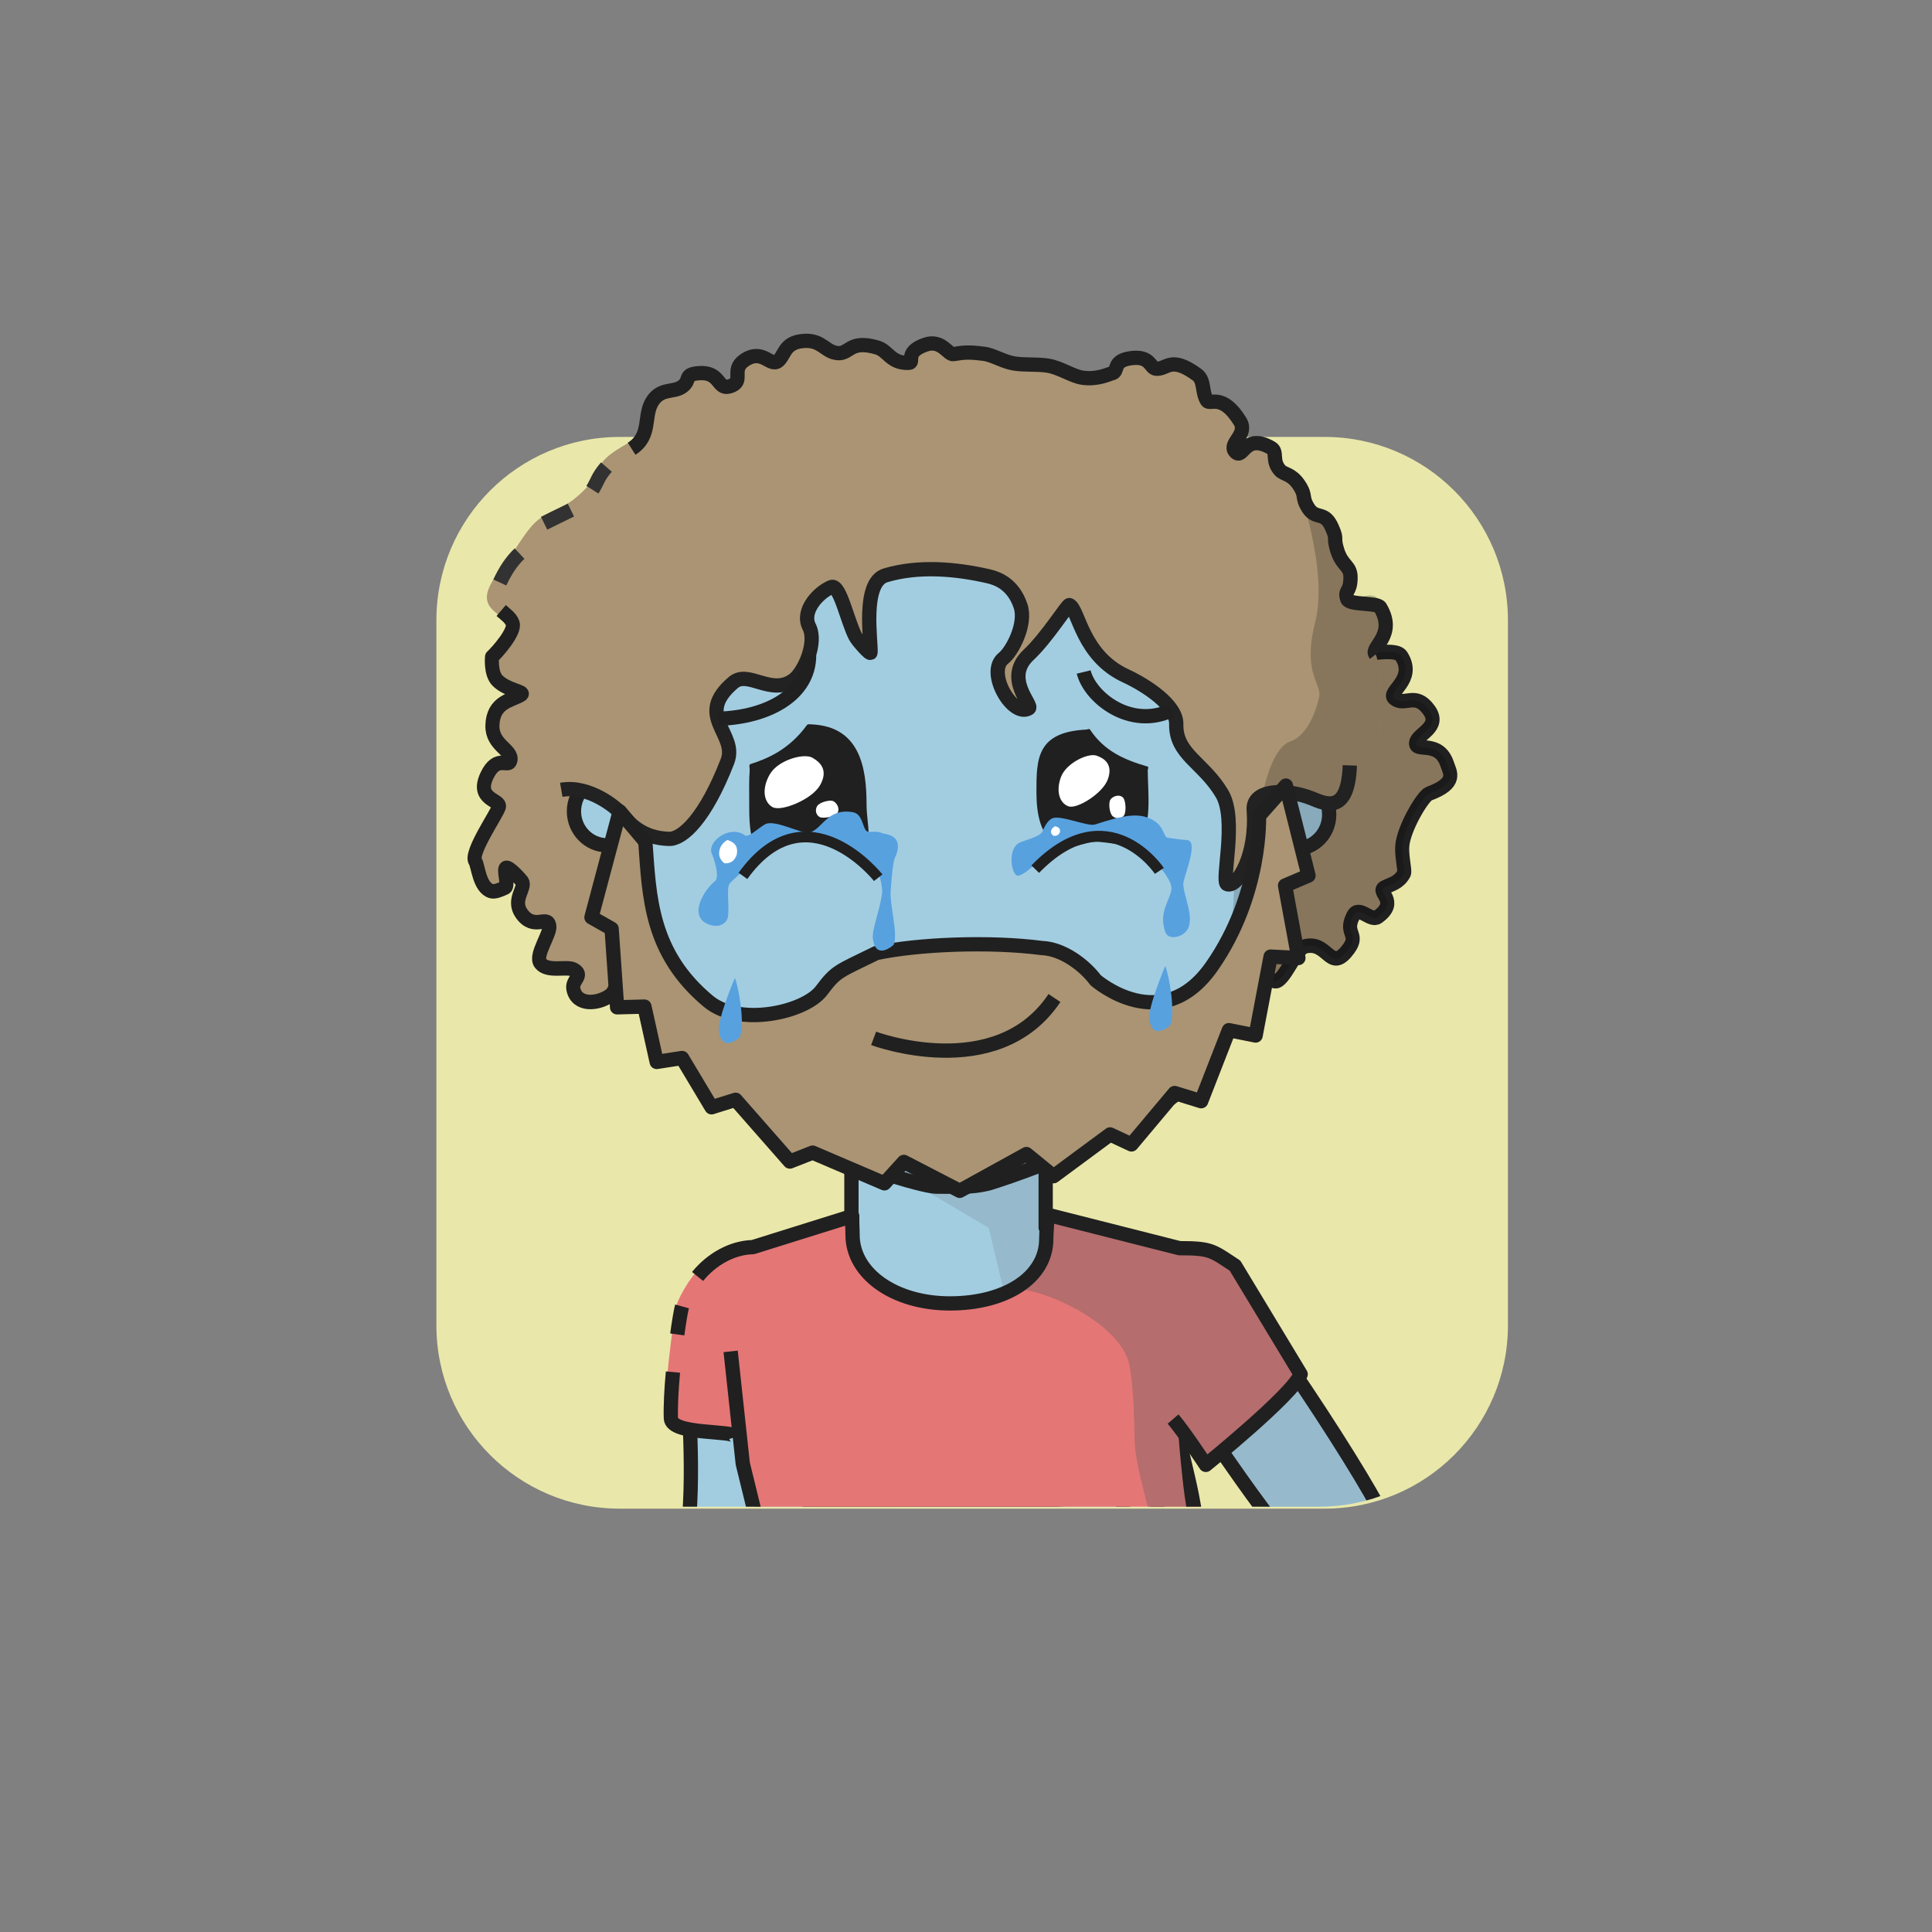 <?xml version="1.0" encoding="UTF-8" standalone="no"?>
<!DOCTYPE svg PUBLIC "-//W3C//DTD SVG 1.1//EN" "http://www.w3.org/Graphics/SVG/1.1/DTD/svg11.dtd">
<svg xmlns="http://www.w3.org/2000/svg" xmlns:xlink="http://www.w3.org/1999/xlink" xmlns:serif="http://www.serif.com/" width="100%" height="100%" viewBox="0 0 541 541" version="1.1" xml:space="preserve" style="fill-rule:evenodd;clip-rule:evenodd;stroke-linejoin:round;stroke-miterlimit:2;">
    <rect x="0" y="0" width="541" height="541" fill="#808080" stroke="none"/>
    <g transform="matrix(1,0,0,1,-9233,-3182)">
        <g id="Rover" transform="matrix(0.92,0,0,1.307,9267.92,3169.45)">
            <rect x="-37.05" y="10.062" width="586.957" height="413.292" style="fill:none;"/>
            <g transform="matrix(1.602,0,0,1.182,72.819,85.186)">
                <g id="dessert">
                    <path d="M217.349,48.484C217.349,30.131 201.756,15.253 182.522,15.253L48.59,15.253C29.355,15.253 13.763,30.131 13.763,48.484L13.763,176.277C13.763,194.63 29.355,209.508 48.59,209.508L182.522,209.508C201.756,209.508 217.349,194.63 217.349,176.277L217.349,48.484Z" style="fill:none;"/>
                    <clipPath id="_clip1">
                        <path d="M217.349,48.484C217.349,30.131 201.756,15.253 182.522,15.253L48.59,15.253C29.355,15.253 13.763,30.131 13.763,48.484L13.763,176.277C13.763,194.63 29.355,209.508 48.59,209.508L182.522,209.508C201.756,209.508 217.349,194.63 217.349,176.277L217.349,48.484Z"/>
                    </clipPath>
                    <g clip-path="url(#_clip1)">
                        <g transform="matrix(0.535,0,0,0.558,-6.599,-251.659)">
                            <rect x="32.765" y="466.616" width="392.585" height="379.107" style="fill:rgb(233,232,170);"/>
                        </g>
                    </g>
                </g>
            </g>
            <g id="mouths">
            </g>
        </g>
    </g>
<g transform="matrix(1,0,0,1,-3293,-9382)">
        <g id="MdEUJl_b1_h15_bg_fuzzFro" transform="matrix(0.92,0,0,1.307,3327.85,9369.69)">
            <rect x="-37.05" y="10.062" width="586.957" height="413.292" style="fill:none;"/>
            <g transform="matrix(1.087,0,0,0.765,-348.212,62.138)">
                <g id="Hair-back" serif:id="MdEUJl_Hair back">
                    <g id="MdEUJl_Layer4">
                        <g transform="matrix(1.025,0,0,1.056,-12.84,-4.181)">
                            <path d="M686.436,141.472C684.173,134.66 677.523,138.416 677.902,135.653C678.221,133.327 684.809,131.599 681.449,127.042C677.697,121.951 674.775,126.224 671.911,123.883C669.875,122.22 677.997,118.957 673.888,112.701C672.202,110.135 662.539,112.963 658.301,112.203C640.203,108.957 656.296,88.09 636.9,85.848C610.506,82.796 564.61,57.04 550.135,57.043C536.718,57.045 510.41,69.42 489.158,71.844C476.644,73.271 470.788,49.297 466.432,53.457C463.188,56.555 458.415,57.789 455.458,61.431C452.126,65.535 453.977,66.24 448.024,70.958C444.499,73.751 440.93,73.924 437.298,77.22C434.277,79.964 431.103,85.814 428.874,88.403C425.949,91.801 424.046,94.87 424.057,97.093C424.076,100.755 428.225,101.475 429.232,104.171C430.711,108.126 424.785,108.938 424.566,112.985C423.906,125.161 435.446,121.677 433.449,122.904C430.877,124.485 425.706,124.732 425.573,131.153C425.462,136.444 431.145,137.564 430.492,140.378C430.001,142.499 426.849,138.599 424.027,144.504C421.007,150.825 427.864,150.776 427.354,152.673C426.866,154.49 419.383,164.893 420.899,167.141C421.695,168.32 421.975,174.069 425.25,175.031C426.157,175.298 427.603,174.76 429.045,174.092C430.082,173.612 428.467,169.235 429.298,168.871C430.156,168.496 433.447,172.146 433.65,172.437C434.833,174.128 430.813,177.297 433.559,181.013C436.915,185.556 440.534,181.349 441.12,184.157C441.565,186.29 437.056,192.041 438.685,194.13C440.621,196.615 445.914,194.866 447.756,195.84C450.727,197.411 447.18,198.521 447.683,200.981C448.613,205.54 454.35,204.978 457.568,202.815C461.442,200.211 458.267,189.561 466.517,199.889C467.107,200.628 476.975,206.3 480.216,206.33C484.188,206.366 488.864,205.358 491.779,205.315C500.729,205.181 507.25,216.925 515.711,217.865C530.349,219.491 566.717,213.871 592.436,213.181C594.294,213.131 602.751,215.978 604.411,215.951C609.887,215.865 607.114,209.974 610.055,207.523C612.068,205.845 620.314,208.004 621.602,205.912C623.903,202.177 628.512,204.442 629.438,201.754C630.267,199.345 627.349,191.908 630.175,189.917C632.576,188.226 635.348,198.367 639.41,198.928C641.727,199.248 645.166,190.32 647.429,189.72C653.647,188.072 654.293,196.282 658.777,191.182C663.085,186.282 657.994,186.717 660.729,181.563C662.295,178.613 665.449,183.273 667.469,181.849C673.367,177.696 666.969,175.253 669.221,174.106C671.123,173.138 673.154,172.902 674.578,170.385C675.059,169.537 673.63,165.307 674.278,162.004C675.224,157.178 679.897,149.729 681.43,149.184C689.345,146.374 687.113,143.509 686.436,141.472Z" style="fill:rgb(170,148,115);"/>
                        </g>
                        <g transform="matrix(1.025,0,0,1.056,-12.84,-4.181)">
                            <path d="M427.967,100.618C429.172,101.673 430.562,102.548 431.097,103.98C431.897,106.122 426.961,111.59 425.471,112.901C425.471,112.901 425.009,117.246 426.932,119.168C429.525,121.76 434.596,122.2 433.449,122.904C430.877,124.485 425.706,124.732 425.573,131.153C425.462,136.444 431.145,137.564 430.492,140.378C430.001,142.499 426.849,138.599 424.027,144.504C421.007,150.825 427.864,150.776 427.354,152.673C426.866,154.49 419.383,164.893 420.899,167.141C421.695,168.32 421.975,174.069 425.25,175.031C426.157,175.298 427.603,174.76 429.045,174.092C430.082,173.612 428.467,169.235 429.298,168.871C430.156,168.496 433.447,172.146 433.65,172.437C434.833,174.128 430.813,177.297 433.559,181.013C436.915,185.556 440.534,181.349 441.12,184.157C441.565,186.29 437.056,192.041 438.685,194.13C440.621,196.615 445.914,194.866 447.756,195.84C450.727,197.411 447.18,198.521 447.683,200.981C448.613,205.54 454.35,204.978 457.568,202.815C461.442,200.211 458.267,189.561 466.517,199.889C467.107,200.628 476.975,206.3 480.216,206.33C484.188,206.366 488.864,205.358 491.779,205.315C500.729,205.181 507.25,216.925 515.711,217.865C530.349,219.491 566.717,213.871 592.436,213.181C594.294,213.131 602.751,215.978 604.411,215.951C609.887,215.865 607.114,209.974 610.055,207.523C612.068,205.845 620.314,208.004 621.602,205.912C623.903,202.177 628.512,204.442 629.438,201.754C630.267,199.345 627.349,191.908 630.175,189.917C632.576,188.226 635.348,198.367 639.41,198.928C641.727,199.248 645.166,190.32 647.429,189.72C653.647,188.072 654.293,196.282 658.777,191.182C663.085,186.282 657.994,186.717 660.729,181.563C662.295,178.613 665.449,183.273 667.469,181.849C673.367,177.696 666.969,175.253 669.221,174.106C671.123,173.138 673.154,172.902 674.578,170.385C675.059,169.537 673.63,165.307 674.278,162.004C675.224,157.178 679.897,149.729 681.43,149.184C689.345,146.374 687.113,143.509 686.436,141.472C684.173,134.66 677.523,138.416 677.902,135.653C678.221,133.327 684.809,131.599 681.449,127.042C677.697,121.951 674.775,126.224 671.911,123.883C669.875,122.22 677.997,118.957 673.888,112.701C672.202,110.135 662.539,112.963 658.301,112.203C640.203,108.957 656.296,88.09 636.9,85.848C610.506,82.796 564.61,57.04 550.135,57.043C536.718,57.045 510.41,69.42 489.158,71.844C476.644,73.271 470.085,54.641 465.729,58.801" style="fill:none;stroke:rgb(32,32,32);stroke-width:3.84px;"/>
                        </g>
                        <g transform="matrix(1.025,0,0,1.056,-12.84,-4.181)">
                            <path d="M686.436,141.472C684.173,134.66 677.523,138.416 677.902,135.653C678.221,133.327 684.809,131.599 681.449,127.042C677.697,121.951 674.775,126.224 671.911,123.883C669.875,122.22 677.997,118.957 673.888,112.701C672.202,110.135 662.539,112.963 658.301,112.203C640.203,108.957 656.296,88.09 636.9,85.848C610.506,82.796 627.349,191.908 630.175,189.917C632.576,188.226 635.348,198.367 639.41,198.928C641.727,199.248 645.166,190.32 647.429,189.72C653.647,188.072 654.293,196.282 658.777,191.182C663.085,186.282 657.994,186.717 660.729,181.563C662.295,178.613 665.449,183.273 667.469,181.849C673.367,177.696 666.969,175.253 669.221,174.106C671.123,173.138 673.154,172.902 674.578,170.385C675.059,169.537 673.63,165.307 674.278,162.004C675.224,157.178 679.897,149.729 681.43,149.184C689.345,146.374 687.113,143.509 686.436,141.472Z" style="fill-opacity:0.2;"/>
                        </g>
                        <g transform="matrix(1,0,0,1,-336.966,-8822.67)">
                            <path d="M782.318,8896.61L774.818,8900.29" style="fill:none;stroke:rgb(50,50,50);stroke-width:4px;"/>
                        </g>
                        <g transform="matrix(1,0,0,1,-336.966,-8822.67)">
                            <path d="M767.937,8908.8C765.764,8910.83 763.946,8913.58 762.414,8916.89" style="fill:none;stroke:rgb(50,50,50);stroke-width:4px;"/>
                        </g>
                    </g>
                </g>
            </g>
        </g>
    </g><g transform="matrix(1,0,0,1,-3870,-24899)">
        <g id="GJrUDj_Rover" transform="matrix(0.92,0,0,1.307,3904.57,24886.4)">
            <rect x="-37.05" y="10.062" width="586.957" height="413.292" style="fill:none;"/>
            <g transform="matrix(1.602,0,0,1.182,71.469,84.805)">
                <g id="GJrUDj_skins">
                    <g id="Oval-N-white" serif:id="GJrUDj_Oval N white">
                        <path d="M217.349,48.484C217.349,30.131 201.756,15.253 182.522,15.253C145.109,15.253 86.002,15.253 48.59,15.253C29.355,15.253 13.763,30.131 13.763,48.484C13.763,84.182 13.763,140.58 13.763,176.277C13.763,194.63 29.355,209.508 48.59,209.508C86.002,209.508 145.109,209.508 182.522,209.508C201.756,209.508 217.349,194.63 217.349,176.277C217.349,140.58 217.349,84.182 217.349,48.484Z" style="fill:none;"/>
                        <clipPath id="GJrUDj__clip1">
                            <path d="M217.349,48.484C217.349,30.131 201.756,15.253 182.522,15.253C145.109,15.253 86.002,15.253 48.59,15.253C29.355,15.253 13.763,30.131 13.763,48.484C13.763,84.182 13.763,140.58 13.763,176.277C13.763,194.63 29.355,209.508 48.59,209.508C86.002,209.508 145.109,209.508 182.522,209.508C201.756,209.508 217.349,194.63 217.349,176.277C217.349,140.58 217.349,84.182 217.349,48.484Z"/>
                        </clipPath>
                        <g clip-path="url(#GJrUDj__clip1)">
                            <g id="GJrUDj_skin2" transform="matrix(0.416,0,0,0.564,8.745,-26.529)">
                                <g>
                                    <g transform="matrix(1.63,0,0,1.148,-861.8,-526.88)">
                                        <path d="M607.968,789.155C607.968,789.155 610.427,816.129 607.818,832.693L633.905,831.948L644.476,822.44L730.109,826.205L730.145,794.757C729.959,786.067 735.862,792.847 743.59,791.124C747.544,790.241 765.526,822.211 780.605,837.812C793.049,850.687 803.124,830.342 803.207,827.429C803.324,823.301 761.024,757.984 753.996,755.737L708.423,745.403L708.423,716.914L653.995,716.914L653.995,745.403L625.158,751.356C618.223,753.733 607.963,782.367 607.968,789.155Z" style="fill:rgb(162,205,225);"/>
                                    </g>
                                    <g transform="matrix(1.878,0,0,1.412,-295.733,-22.317)">
                                        <path d="M313.592,225.533L300.253,223.265L274.853,235.067L299.589,248.732L302.956,261.91C302.977,261.947 308.321,264.338 311.61,263.09C316.187,261.352 328.072,260.443 329.265,261.077C335.413,264.349 333.638,263.054 336.544,264.86C339.357,266.608 353.273,285.681 355.093,292.771C358.528,306.15 368.684,312.164 366.197,312.386L395.149,312.69L367.434,273.889C368.309,268.238 357.54,262.38 354.904,258.499L313.592,250.006L313.592,225.533Z" style="fill:rgb(102,110,122);fill-opacity:0.2;"/>
                                    </g>
                                    <g transform="matrix(1.63,0,0,1.148,-861.8,-526.88)">
                                        <path d="M607.968,789.155C607.968,789.155 610.427,816.129 607.818,832.693L633.905,831.948L644.476,822.44L730.109,826.205L730.145,794.757C729.959,786.067 735.862,792.847 743.59,791.124C747.544,790.241 765.526,822.211 780.605,837.812C793.049,850.687 803.124,830.342 803.207,827.429C803.324,823.301 761.024,757.984 753.996,755.737L708.423,745.403L708.423,716.914L653.995,716.914L653.995,745.403L625.158,751.356C618.223,753.733 607.963,782.367 607.968,789.155Z" style="fill:none;stroke:rgb(32,32,32);stroke-width:4px;"/>
                                    </g>
                                    <g transform="matrix(1.63,0,0,1.148,-863.62,-526.88)">
                                        <path d="M739.621,781.417L740.19,802.622C740.19,802.622 738.749,813.669 738.749,813.669C738.74,813.75 738.736,813.831 738.737,813.913L738.855,824.631C739.866,825.167 740.319,825.607 740.869,825.599C741.419,825.592 741.859,825.139 741.851,824.589L742.855,824.575L742.673,813.954C742.673,813.954 743.676,802.909 743.676,802.909C743.687,802.809 743.69,802.709 743.684,802.609L741.611,781.294C741.577,780.745 741.103,780.327 740.554,780.361C740.005,780.395 739.587,780.868 739.621,781.417Z" style="fill:rgb(32,32,32);"/>
                                    </g>
                                </g>
                            </g>
                            <g id="skin21" serif:id="GJrUDj_skin2">
                            </g>
                        </g>
                    </g>
                </g>
            </g>
            <g id="GJrUDj_border_mask" transform="matrix(1.602,0,0,1.182,72.819,85.186)">
                <path d="M217.349,48.484C217.349,30.131 201.756,15.253 182.522,15.253L48.59,15.253C29.355,15.253 13.763,30.131 13.763,48.484C13.763,84.182 13.763,140.58 13.763,176.277C13.763,194.63 29.355,209.508 48.59,209.508L182.522,209.508C201.756,209.508 217.349,194.63 217.349,176.277C217.349,140.58 217.349,84.182 217.349,48.484Z" style="fill:none;"/>
            </g>
            <g transform="matrix(1.602,0,0,1.182,71.469,84.805)">
                <g id="GJrUDj_shirts">
                    <g id="GJrUDj_blueShirt">
                        <path d="M217.349,48.484C217.349,30.131 201.756,15.253 182.522,15.253C145.109,15.253 86.002,15.253 48.59,15.253C29.355,15.253 13.763,30.131 13.763,48.484C13.763,84.182 13.763,140.58 13.763,176.277C13.763,194.63 29.355,209.508 48.59,209.508C86.002,209.508 145.109,209.508 182.522,209.508C201.756,209.508 217.349,194.63 217.349,176.277C217.349,140.58 217.349,84.182 217.349,48.484Z" style="fill:none;"/>
                        <clipPath id="GJrUDj__clip2">
                            <path d="M217.349,48.484C217.349,30.131 201.756,15.253 182.522,15.253C145.109,15.253 86.002,15.253 48.59,15.253C29.355,15.253 13.763,30.131 13.763,48.484C13.763,84.182 13.763,140.58 13.763,176.277C13.763,194.63 29.355,209.508 48.59,209.508C86.002,209.508 145.109,209.508 182.522,209.508C201.756,209.508 217.349,194.63 217.349,176.277C217.349,140.58 217.349,84.182 217.349,48.484Z"/>
                        </clipPath>
                        <g clip-path="url(#GJrUDj__clip2)">
                            <g transform="matrix(0.835,0,0,0.796,-128.461,-41.088)">
                                <path d="M240.496,297.859C239.893,297.746 225.276,297.307 223.898,294.892C222.826,293.014 225.679,270.698 226.296,268.814C227.006,266.648 230.086,261.073 233.562,258.767C237.44,256.193 243.935,256.919 244.421,256.643C252.452,252.072 266.403,248.3 266.403,248.3C265.874,249.649 265.592,251.068 265.592,252.533C265.592,261.364 275.842,268.533 288.467,268.533C301.092,268.533 311.342,261.364 311.342,252.533C311.342,251.068 311.06,249.649 310.532,248.3L341.792,255.3C344.159,255.607 349.922,255.046 353.906,260.195L367.181,284.323C367.381,286.395 349.901,305.206 347.829,304.806L341.15,298.033L352.787,344.616L248.818,339.805L241.863,303.355L240.496,297.859Z" style="fill:rgb(229,118,118);"/>
                            </g>
                            <g transform="matrix(0.835,0,0,0.796,-128.461,-41.088)">
                                <path d="M311.1,249.209L341.863,256.653C349.135,256.653 351.98,258.704 354.829,263.768L367.781,285.178L347.782,303.545L341.162,298.014C341.21,298.51 343.469,322.275 342.69,323.678C341.791,325.296 336.463,342.542 335.641,325.867C335.351,319.985 330.677,306.139 330.538,300.398C330.298,290.519 330.085,287.265 329.35,282.805C327.511,271.646 303.18,262.3 301.53,266.274C300.536,268.67 313.404,252.334 311.1,249.209Z" style="fill:rgb(92,92,92);fill-opacity:0.35;"/>
                            </g>
                            <g transform="matrix(0.835,0,0,0.796,-128.461,-41.088)">
                                <path d="M244.588,318.307L241.334,305.018L238.576,279.455" style="fill:none;stroke:rgb(32,32,32);stroke-width:3.25px;"/>
                            </g>
                            <g transform="matrix(0.835,0,0,0.796,-128.461,-41.088)">
                                <path d="M239.782,298.896C239.235,297.315 225.107,298.567 224.979,294.698C224.884,291.809 225.1,287.985 225.448,284.165" style="fill:none;stroke:rgb(32,32,32);stroke-width:3.25px;"/>
                            </g>
                            <g transform="matrix(0.835,0,0,0.796,-128.461,-41.088)">
                                <path d="M226.429,275.597C226.852,272.519 227.266,270.119 227.515,269.212" style="fill:none;stroke:rgb(32,32,32);stroke-width:3.25px;"/>
                            </g>
                            <g transform="matrix(0.835,0,0,0.796,-128.461,-41.088)">
                                <path d="M231.052,262.396C234.293,258.403 239.006,255.814 243.626,255.718L266.236,248.634C266.208,250.762 266.316,251.458 266.316,252.923C266.316,261.753 275.842,268.533 288.467,268.533C301.092,268.533 310.388,262.675 310.388,253.844C310.388,252.379 310.671,250.261 310.532,248.3L340.7,255.956C347.972,255.956 348.143,256.527 353.342,259.933L368.274,284.657C366.463,289.31 346.7,305.298 346.7,305.298C346.7,305.298 341.722,297.755 339.248,294.861" style="fill:none;stroke:rgb(32,32,32);stroke-width:3.25px;"/>
                            </g>
                            <g transform="matrix(0.679,0,0,0.648,-6.676,-8.989)">
                                <path d="M247.853,350.141C247.853,350.141 247.315,346.567 246.495,341.766C246.059,339.212 245.571,336.306 244.998,333.415C244.663,331.724 244.284,330.048 243.917,328.436C242.547,322.424 241.282,317.436 241.258,317.007C241.266,316.487 240.849,316.058 240.329,316.051C239.808,316.043 239.38,316.46 239.372,316.98C239.335,317.421 239.755,322.705 240.439,329.019C240.618,330.664 240.809,332.374 241.049,334.083C241.459,337.004 241.961,339.91 242.398,342.466C243.22,347.271 243.911,350.821 243.911,350.821C244.098,351.909 245.134,352.64 246.222,352.452C247.309,352.265 248.04,351.229 247.853,350.141Z" style="fill:rgb(32,32,32);"/>
                            </g>
                        </g>
                    </g>
                </g>
            </g>
            <g id="GJrUDj_shadows">
            </g>
        </g>
    </g><g transform="matrix(1,0,0,1,-769,-1229)">
        <g id="Wj6UdD_Avatar_ssal" transform="matrix(0.92,0,0,1.307,803.469,1216.14)">
            <rect x="-37.05" y="10.062" width="586.957" height="413.292" style="fill:none;"/>
            <g transform="matrix(1.602,0,0,1.182,71.469,84.805)">
                <g id="Wj6UdD_skins">
                    <g id="Diamond-Face-White" serif:id="Wj6UdD_Diamond Face White">
                        <path d="M217.349,48.484C217.349,30.131 201.756,15.253 182.522,15.253L48.59,15.253C29.355,15.253 13.763,30.131 13.763,48.484L13.763,176.277C13.763,194.63 29.355,209.508 48.59,209.508L182.522,209.508C201.756,209.508 217.349,194.63 217.349,176.277L217.349,48.484Z" style="fill:none;"/>
                        <clipPath id="Wj6UdD__clip1">
                            <path d="M217.349,48.484C217.349,30.131 201.756,15.253 182.522,15.253L48.59,15.253C29.355,15.253 13.763,30.131 13.763,48.484L13.763,176.277C13.763,194.63 29.355,209.508 48.59,209.508L182.522,209.508C201.756,209.508 217.349,194.63 217.349,176.277L217.349,48.484Z"/>
                        </clipPath>
                        <g clip-path="url(#Wj6UdD__clip1)">
                            <g id="Wj6UdD_skin2" transform="matrix(0.416,0,0,0.564,8.745,-26.529)">
                                <g transform="matrix(1.63,0,0,1.148,-1172.53,-2972.84)">
                                    <path d="M864.16,2864.12C860.114,2864.24 856.085,2863.56 852.301,2862.13C832.992,2854.62 799.821,2838.67 794.664,2825.71C790.777,2815.95 778.115,2780.67 778.03,2769.69C777.505,2769.78 776.834,2769.24 776.283,2769.24C771.151,2769.24 766.985,2764.98 766.985,2759.73C766.985,2754.48 771.151,2750.22 776.283,2750.22C777.408,2750.22 778.486,2750.43 779.484,2750.8C787.741,2705.8 826.123,2671.9 873.489,2671.9C920.892,2671.9 958.583,2706.45 966.797,2751.5C967.865,2751.06 969.031,2750.82 970.252,2750.82C975.384,2750.82 978.596,2755.44 978.596,2760.68C978.596,2765.93 974.43,2770.19 969.298,2770.19C968.651,2770.19 965.336,2770.63 964.727,2770.5C964.638,2782.94 947.912,2822.2 944.396,2830.64C938.364,2845.13 886.986,2863.79 883.043,2863.58C882.992,2863.56 882.939,2863.56 882.886,2863.56C882.875,2863.55 871.459,2863.9 864.16,2864.12Z" style="fill:rgb(162,205,225);"/>
                                </g>
                                <g transform="matrix(1.63,0,0,1.148,-1172.53,-2972.84)">
                                    <path d="M782.977,2785.98C781.125,2779.09 779.835,2772.98 779.806,2769.33C779.282,2769.43 776.834,2769.24 776.283,2769.24C771.151,2769.24 766.985,2764.98 766.985,2759.73C766.985,2754.48 771.151,2750.22 776.283,2750.22C777.408,2750.22 778.486,2750.43 779.484,2750.8C787.741,2705.8 826.123,2671.9 873.489,2671.9C920.892,2671.9 958.583,2706.45 966.797,2751.5C967.865,2751.06 969.031,2750.82 970.252,2750.82C975.384,2750.82 978.596,2755.44 978.596,2760.68C978.596,2765.93 974.43,2770.19 969.298,2770.19C968.651,2770.19 965.336,2770.63 964.727,2770.5C964.638,2782.94 951.064,2817.76 947.137,2826.02C938.242,2844.73 896.327,2859.82 883.335,2863.86C880.753,2864.52 878.096,2864.83 875.431,2864.81C872.226,2864.84 868.338,2864.8 868.338,2864.8C865.327,2864.82 841.488,2858.47 824.646,2847.78" style="fill:none;stroke:rgb(32,32,32);stroke-width:4px;"/>
                                </g>
                                <g transform="matrix(1.63,0,0,1.148,-1172.53,-2972.84)">
                                    <path d="M815.887,2842.19C811.429,2839.36 811.013,2839.5 807.316,2836.62" style="fill:none;stroke:rgb(32,32,32);stroke-width:4px;"/>
                                </g>
                                <g transform="matrix(1.63,0,0,1.148,-1172.53,-2972.84)">
                                    <path d="M799.145,2829C795.797,2825.92 796.278,2825.81 795.286,2823.31C794.407,2821.11 795.052,2822.57 793.615,2818.5" style="fill:none;stroke:rgb(32,32,32);stroke-width:4px;"/>
                                </g>
                                <g transform="matrix(1.63,0,0,1.148,-1172.53,-2972.84)">
                                    <path d="M789.096,2806.82C787.361,2801.46 787.727,2802.91 786.332,2797.72" style="fill:none;stroke:rgb(32,32,32);stroke-width:4px;"/>
                                </g>
                                <g transform="matrix(2.005,0,0,1.412,-329.647,-22.317)">
                                    <g id="Wj6UdD_shadow_norm">
                                        <path d="M289.848,239.971C286.496,240.132 270.888,236.759 269.047,235.063C266.671,232.875 281.963,234.985 288.04,235.279C298.411,235.78 322.66,225.143 334.938,213.687C342.013,207.085 349.852,192.172 352.765,179.885C354.551,172.349 352.513,153.188 351.442,146.296C348.841,129.564 345.04,122.302 344.908,121.983C332.488,91.857 277.797,82.791 289.848,82.791C328.387,82.791 359.764,111.131 366.442,147.75C367.31,147.394 368.258,147.198 369.251,147.198C373.423,147.198 374.713,151.261 374.713,155.527C374.713,159.793 371.625,162.417 367.453,162.417C366.927,162.417 364.366,162.999 363.87,162.894C364.516,167.562 349.041,212.462 345.898,214.59C331.439,224.38 304.44,239.268 289.848,239.971Z" style="fill:rgb(32,32,32);fill-opacity:0.2;"/>
                                    </g>
                                </g>
                            </g>
                        </g>
                    </g>
                </g>
            </g>
        </g>
    </g><g transform="matrix(1,0,0,1,-2642,-9382)">
        <g id="W0eU1g_b1_h15_fg_fuzzFro" transform="matrix(0.92,0,0,1.307,2676.75,9369.69)">
            <rect x="-37.05" y="10.062" width="586.957" height="413.292" style="fill:none;"/>
            <g transform="matrix(1.087,0,0,0.765,60.776,60.156)">
                <g id="Hair-front" serif:id="W0eU1g_Hair front">
                    <g id="W0eU1g_hair3-1">
                        <g transform="matrix(1,0,0,1,-11471.3,-416.502)">
                            <path d="M11538.2,561.093C11536.1,575.194 11548.9,571.882 11552.1,575.242C11555.1,578.381 11558.6,584.891 11568,585.116C11571.8,585.207 11578.2,579.211 11584.3,563.478C11587.4,555.644 11574.8,550.78 11586,541.302C11590.2,537.773 11596.6,545.152 11602.8,540.642C11605.8,538.489 11609.5,530.149 11607.2,525.666C11605,521.303 11609.7,516.153 11613.4,514.595C11615.8,513.606 11617.9,524.187 11620.2,528.487C11620.8,529.636 11624.4,533.683 11624.4,532.94C11624.6,529.768 11621.9,513.319 11628.6,511.307C11637.9,508.535 11648.3,509.49 11657.4,511.567C11659.8,512.126 11664.3,513.634 11666.4,519.888C11668.1,524.886 11664.1,532.584 11661.6,534.547C11656.7,538.466 11664.2,551.264 11668.7,548.571C11670.1,547.755 11661.6,540.294 11668.6,533.64C11673.9,528.694 11679.6,519.354 11680.1,519.637C11682.7,520.929 11683.6,533.777 11695.8,539.437C11701.6,542.114 11710.1,547.667 11710,552.934C11709.8,561.476 11717.6,563.678 11722.8,572.444C11727.2,579.806 11722.4,597.294 11724.3,597.827C11727.2,598.691 11732.6,589.704 11731.7,577.093C11731.2,571.032 11739.2,571.801 11743.7,572.133C11743.8,572.141 11754.1,578.28 11760.9,572.093C11770.1,563.655 11767.3,535.366 11765.8,533.473C11764.2,531.476 11771.8,528.103 11767.1,520.263C11766.2,518.882 11758.5,519.684 11757.9,517.996C11757,515.297 11758.7,516.292 11758.8,512.196C11758.9,508.425 11756.6,509 11755.1,504.378C11753.8,500.142 11755.3,501.726 11753.6,497.93C11751.5,493.091 11749.2,495.886 11747,492.529C11744.9,489.206 11746.6,489.319 11744.3,485.885C11742.2,482.815 11740.1,483.059 11739.1,481.932C11736.6,479.212 11738.5,476.742 11736.6,475.632C11729,471.219 11728.8,479.244 11726.5,476.666C11724.5,474.358 11730.1,471.961 11727.9,468.232C11722.9,460.066 11719.4,463.726 11718.6,462.382C11717.1,459.914 11718,456.695 11715.8,455.1C11708.4,449.7 11707.5,453.641 11704.4,453.443C11702.6,453.329 11702.9,449.719 11697.3,450.492C11691.8,451.245 11694.1,454.317 11691.9,454.761C11691.1,454.936 11688,456.55 11683.8,455.969C11680.9,455.574 11677.5,453.114 11674,452.575C11670.9,452.108 11667.8,452.448 11664.7,451.992C11661.6,451.524 11658.8,449.612 11656.2,449.275C11651.7,448.685 11650.4,448.899 11647.6,449.354C11646.1,449.584 11644.3,445.154 11639.8,446.691C11633.6,448.831 11636.9,451.744 11635.1,451.803C11630,451.965 11629.4,448.448 11626.3,447.513C11618,445.062 11618.7,449.974 11614.4,448.943C11611.3,448.218 11610.2,444.86 11604.6,445.795C11600.2,446.538 11600.3,449.837 11598.5,451.27C11596.3,453.055 11594.2,447.622 11589.1,451.071C11585,453.855 11589.4,457.062 11584.9,458.398C11581.4,459.429 11582.5,454.148 11576.2,454.701C11571.9,455.072 11574.3,456.573 11571.6,458.518C11569.2,460.155 11565.9,458.848 11563.5,462.295C11560.6,466.396 11563.4,466.203 11560.7,470.391C11558.4,473.981 11555.9,476.704 11552.8,482.717C11550.6,487.095 11559.8,481.548 11558.1,484.433C11555.9,488.219 11540.5,545.361 11538.2,561.093Z" style="fill:rgb(170,148,115);"/>
                        </g>
                        <g transform="matrix(1,0,0,1,-713.236,-8820.08)">
                            <path d="M792.375,8884.56C789.909,8887.4 789.925,8888.59 788.46,8890.91" style="fill:none;stroke:rgb(50,50,50);stroke-width:4px;"/>
                        </g>
                        <g transform="matrix(1,0,0,1,-11471.3,-416.502)">
                            <path d="M11744.3,485.885C11743.4,484.682 11752.8,509.101 11748.9,524.479C11745.2,539.002 11750.9,541.646 11750,545.461C11749.4,548.243 11747.1,556.044 11742,557.797C11733.4,560.704 11732.6,589.704 11731.7,577.093C11731.2,571.032 11739.2,571.801 11743.7,572.133C11743.8,572.141 11754.1,578.28 11760.9,572.093C11770.1,563.655 11767.3,535.366 11765.8,533.473C11764.2,531.476 11767.3,529.408 11767.1,520.263C11766.8,513.242 11758.5,519.684 11757.9,517.996C11757,515.297 11758.7,516.292 11758.8,512.196C11758.9,508.425 11756.6,509 11755.1,504.378C11753.8,500.142 11755.3,501.726 11753.6,497.93C11751.5,493.091 11749.2,495.886 11747,492.529C11744.9,489.206 11746.6,489.319 11744.3,485.885Z" style="fill-opacity:0.2;"/>
                        </g>
                        <g transform="matrix(1,0,0,1,-11471.3,-416.502)">
                            <path d="M11765.8,533.473C11764.2,531.476 11771.8,528.103 11767.1,520.263C11766.2,518.882 11758.5,519.684 11757.9,517.996C11757,515.297 11758.7,516.292 11758.8,512.196C11758.9,508.425 11756.6,509 11755.1,504.378C11753.8,500.142 11755.3,501.726 11753.6,497.93C11751.5,493.091 11749.2,495.886 11747,492.529C11744.9,489.206 11746.6,489.319 11744.3,485.885C11742.2,482.815 11740.1,483.059 11739.1,481.932C11736.6,479.212 11738.5,476.742 11736.6,475.632C11729,471.219 11728.8,479.244 11726.5,476.666C11724.5,474.358 11730.1,471.961 11727.9,468.232C11722.9,460.066 11719.4,463.726 11718.6,462.382C11717.1,459.914 11718,456.695 11715.8,455.1C11708.4,449.7 11707.5,453.641 11704.4,453.443C11702.6,453.329 11702.9,449.719 11697.3,450.492C11691.8,451.245 11694.1,454.317 11691.9,454.761C11691.1,454.936 11688,456.55 11683.8,455.969C11680.9,455.574 11677.5,453.114 11674,452.575C11670.9,452.108 11667.8,452.448 11664.7,451.992C11661.6,451.524 11658.8,449.612 11656.2,449.275C11651.7,448.685 11650.4,448.899 11647.6,449.354C11646.1,449.584 11644.3,445.154 11639.8,446.691C11633.6,448.831 11636.9,451.744 11635.1,451.803C11630,451.965 11629.4,448.448 11626.3,447.513C11618,445.062 11618.7,449.974 11614.4,448.943C11611.3,448.218 11610.2,444.86 11604.6,445.795C11600.2,446.538 11600.3,449.837 11598.5,451.27C11596.3,453.055 11594.2,447.622 11589.1,451.071C11585,453.855 11589.4,457.062 11584.9,458.398C11581.4,459.429 11582.5,454.148 11576.2,454.701C11571.9,455.072 11574.3,456.573 11571.6,458.518C11569.2,460.155 11565.9,458.848 11563.5,462.295C11560.6,466.396 11563.3,472.144 11557.5,475.852" style="fill:none;stroke:rgb(32,32,32);stroke-width:4px;"/>
                        </g>
                        <g transform="matrix(1,0,0,1,-11471.3,-416.502)">
                            <path d="M11537.8,571.373C11545.8,569.975 11553.3,576.615 11554,577.425C11556.7,580.71 11560.4,584.935 11568,585.116C11571.8,585.207 11578.2,579.211 11584.3,563.478C11587.4,555.644 11574.8,550.78 11586,541.302C11590.2,537.773 11596.6,545.152 11602.8,540.642C11605.8,538.489 11609.5,530.149 11607.2,525.666C11605,521.303 11609.7,516.153 11613.4,514.595C11615.8,513.606 11617.9,524.187 11620.2,528.487C11620.8,529.636 11624.4,533.683 11624.4,532.94C11624.6,529.768 11621.9,513.319 11628.6,511.307C11637.9,508.535 11648.3,509.49 11657.4,511.567C11659.8,512.126 11664.3,513.634 11666.4,519.888C11668.1,524.886 11664.1,532.584 11661.6,534.547C11656.7,538.466 11664.2,551.264 11668.7,548.571C11670.1,547.755 11661.6,540.294 11668.6,533.64C11673.9,528.694 11679.6,519.354 11680.1,519.637C11682.7,520.929 11683.6,533.777 11695.8,539.437C11701.6,542.114 11710.1,547.667 11710,552.934C11709.8,561.476 11717.6,563.678 11722.8,572.444C11727.2,579.806 11722.4,597.294 11724.3,597.827C11727.2,598.691 11732.6,589.704 11731.7,577.093C11731.2,571.032 11741.1,571.02 11748,573.793C11751.5,575.196 11758.1,578.608 11758.6,564.537" style="fill:none;stroke:rgb(34,34,34);stroke-width:4px;"/>
                        </g>
                    </g>
                </g>
            </g>
        </g>
    </g><g transform="matrix(1,0,0,1,-777,-16902)">
        <g id="GL2UbO_Rover" transform="matrix(0.92,0,0,1.307,811.247,16889.1)">
            <rect x="-37.05" y="10.062" width="586.957" height="413.292" style="fill:none;"/>
            <g transform="matrix(1.087,0,0,0.765,-10309.6,-14262.5)">
                <g id="GL2UbO_beards">
                    <path d="M9623.73,18883.9L9615.82,18913.6L9621.47,18916.8L9623,18938.8L9630.65,18938.6L9634.09,18954.1L9641.19,18953L9649.45,18966.8L9656.18,18964.7L9671.37,18982L9677.75,18979.5L9697.85,18988.1L9703.3,18982.1L9718.94,18990.2L9737.62,18979.9L9745.21,18986.1L9761.04,18974.4L9767.03,18977.2L9779.11,18962.8L9786.54,18965.1L9794.3,18945.2L9801.79,18946.7L9805.99,18924.6L9813.77,18925L9810.04,18904.7L9816.6,18901.9L9810.27,18876.7L9802.73,18885.2C9802.73,18885.2 9803.66,18907 9789.63,18927.2C9775.6,18947.5 9756.99,18931.2 9756.99,18931.2C9753.93,18927.1 9747.83,18922.4 9741.93,18922.2C9727.39,18920.3 9707.41,18921.1 9695.59,18923.6C9685.03,18928.8 9684.43,18928.5 9680.24,18934.1C9675.68,18940.2 9657.27,18944.4 9648.53,18937.1C9632.36,18923.6 9632.03,18908 9630.91,18892.4L9623.73,18883.9Z" style="fill:rgb(170,148,115);stroke:rgb(32,32,32);stroke-width:4px;"/>
                </g>
            </g>
            <g transform="matrix(1.087,0,0,0.765,-10309.6,-14262.5)">
                <g id="GL2UbO_mouths">
                    <path d="M9694.83,18947.5C9694.83,18947.5 9729.3,18960.4 9745.47,18936.2" style="fill:none;stroke:rgb(32,32,32);stroke-width:4px;"/>
                </g>
            </g>
        </g>
    </g><rect id="MVQUXq_Rover" x="0.657" y="0.16" width="540" height="540" style="fill:none;"/><g id="MVQUXq_eyes"><g id="MVQUXq_eyes_calmHappy"><g><path d="M225.896,203.113c0.29,-0.398 0.55,-0.313 1.573,-0.261c13.387,0.681 15.182,12.299 15.182,22.298c-0,6.33 2.317,11.024 -2.366,14.956c-1.177,0.987 -9.71,-5.434 -13.963,-5.434c-5.838,0 -12.501,5.581 -13.947,3.801c-2.679,-3.298 -2.579,-9.298 -2.579,-13.975c-0,-3.07 -0.092,-6.058 0.136,-8.787c0.05,-0.597 -0.33,-1.586 0.201,-1.753c4.639,-1.459 10.793,-4.023 15.763,-10.845Z" style="fill:rgb(32,32,32);"/><g><path d="M227.292,212.571c2.152,1.23 4.169,3.218 1.954,7.097c-2.216,3.88 -10.59,7.171 -12.742,5.942c-2.153,-1.229 -2.791,-4.657 -0.575,-8.537c2.216,-3.879 9.211,-5.731 11.363,-4.502Z" style="fill:white;stroke:white;stroke-width:0.88px;"/></g><g><path d="M233.22,224.777c0.793,0.453 1.452,1.699 0.952,2.574c-0.501,0.876 -3.671,1.485 -4.464,1.032c-0.793,-0.453 -1.03,-1.532 -0.53,-2.408c0.5,-0.876 3.249,-1.651 4.042,-1.198Z" style="fill:white;stroke:white;stroke-width:0.88px;"/></g><path d="M247.047,249.615c-0.42,4.666 -2.973,10.649 -2.633,13.216c0.844,6.367 5.827,1.733 5.827,1.733c1.317,-3.013 -1.114,-11.133 -0.843,-14.958c0.236,-3.341 0.662,-8.325 1.162,-9.33c1.071,-2.152 2.069,-6.014 -2.753,-6.777c-1.458,-0.231 -0.856,-0.744 -4.446,-0.55c-1.977,0.107 -1.343,-4.974 -4.558,-5.521c-7.164,-1.221 -8.469,4.687 -12.049,5.674c-2.254,0.621 -9.906,-3.894 -12.639,-2.222c-2.301,1.409 -4.532,3.753 -5.539,3.019c-4.264,-3.106 -10.854,1.926 -9.194,5.302c0.394,0.802 2.373,6.445 0.751,7.614c-1.955,1.41 -7.174,8.303 -2.908,11.42c0.633,0.463 4.136,2.27 6.195,-0.414c1.308,-1.705 -0.236,-8.844 0.864,-10.329c0.757,-1.022 3.169,-2.933 3.603,-3.444c1.176,-1.381 10.998,-7.669 11.508,-8.345c1.885,-2.5 8.532,-2.192 13.868,-0.543c1.801,0.557 10.396,8.982 11.528,8.886c1.228,-0.104 2.005,2.156 2.256,5.569Z" style="fill:rgb(88,161,223);"/><path d="M245.919,245.777c0,0 -20.015,-25.311 -37.881,-0.507" style="fill:none;stroke:rgb(32,32,32);stroke-width:3px;"/></g><g><path d="M304.165,204.298c0.354,-0.017 0.853,-0.319 1.041,-0.036c3.853,5.825 9.171,8.377 16.17,10.406c0.353,0.102 0.013,0.737 0.013,1.107c0,5.508 1.448,16.942 -3.036,19.786c-2.973,1.885 -7.746,0.164 -11.397,0.164c-3.341,0 -7.421,2.523 -10.455,1.136c-5.286,-2.415 -6.277,-9.25 -6.277,-15.068c-0,-9.159 -0.015,-16.802 13.941,-17.495Z" style="fill:rgb(32,32,32);"/><g><path d="M306.956,212.021c2.117,0.768 4.231,2.237 2.846,6.053c-1.385,3.816 -8.375,8.058 -10.492,7.29c-2.118,-0.769 -3.218,-3.74 -1.834,-7.556c1.385,-3.816 7.363,-6.556 9.48,-5.787Z" style="fill:white;stroke:white;stroke-width:0.88px;"/></g><g><path d="M311.363,224.071c0.575,-0.709 1.911,-1.159 2.694,-0.524c0.784,0.635 0.874,3.861 0.299,4.571c-0.575,0.71 -1.678,0.77 -2.462,0.136c-0.784,-0.635 -1.106,-3.473 -0.531,-4.183Z" style="fill:white;stroke:white;stroke-width:0.88px;"/></g><path d="M325.001,243.085c-0,-0 3.335,3.748 3.016,5.999c-0.443,3.124 -3.653,6.347 -1.721,11.892c0.821,2.358 4.673,1.589 6.108,-0.525c2.33,-3.432 -1.197,-10.024 -1.05,-13.083c0.086,-1.805 4.419,-11.869 1.11,-12.123c-1.916,-0.148 -3.802,-0.397 -5.525,-0.679c-1.154,-0.189 -0.824,-3.072 -4.116,-4.947c-3.984,-2.27 -8.459,-1.244 -16.228,1.265c-1.966,0.635 -9.666,-2.744 -11.909,-1.745c-1.185,0.528 -2.082,1.98 -2.747,3.629c-0.66,1.636 -5.563,2.619 -6.7,3.321c-3.122,1.93 -2.015,8.544 -0.455,9.082c1.608,0.555 6.923,-4.923 6.923,-4.923l18.166,-6.998l15.128,9.835Z" style="fill:rgb(88,161,223);"/><path d="M324.646,243.871c-0,0 -14.331,-21.542 -34.761,-0.489" style="fill:none;stroke:rgb(32,32,32);stroke-width:3px;"/></g><path d="M226.567,183.527c-0.053,11.043 -11.604,17.304 -25.3,17.736" style="fill:none;stroke:rgb(32,32,32);stroke-width:4px;"/><path d="M328.093,198.862c-11.528,5.524 -22.925,-3.605 -24.637,-10.691" style="fill:none;stroke:rgb(32,32,32);stroke-width:4px;"/><path d="M205.774,273.833c-0,-0 -4.904,11.542 -4.462,14.875c0.843,6.367 5.826,1.733 5.826,1.733c1.542,-3.527 -0.238,-13.825 -1.364,-16.608Z" style="fill:rgb(88,161,223);"/><path d="M326.3,270.49c-0,0 -4.904,11.543 -4.462,14.876c0.844,6.367 5.827,1.733 5.827,1.733c1.541,-3.527 -0.239,-13.825 -1.365,-16.609Z" style="fill:rgb(88,161,223);"/><path d="M203.66,235.213c-0.751,0.415 -1.432,1.038 -1.959,2.122c-0.582,1.565 -0.505,3.065 1.143,4.407c1.903,0.126 2.862,-0.85 3.428,-2.285c0.548,-2.576 -0.708,-3.675 -2.612,-4.244Z" style="fill:white;"/><path d="M295.458,231.368c-0.376,0.171 -0.717,0.428 -0.982,0.875c-0.292,0.645 -0.253,1.263 0.573,1.816c0.954,0.052 1.436,-0.35 1.719,-0.942c0.276,-1.061 -0.355,-1.514 -1.31,-1.749Z" style="fill:white;"/></g></g><g id="MVQUXq_mouths"/></svg>
